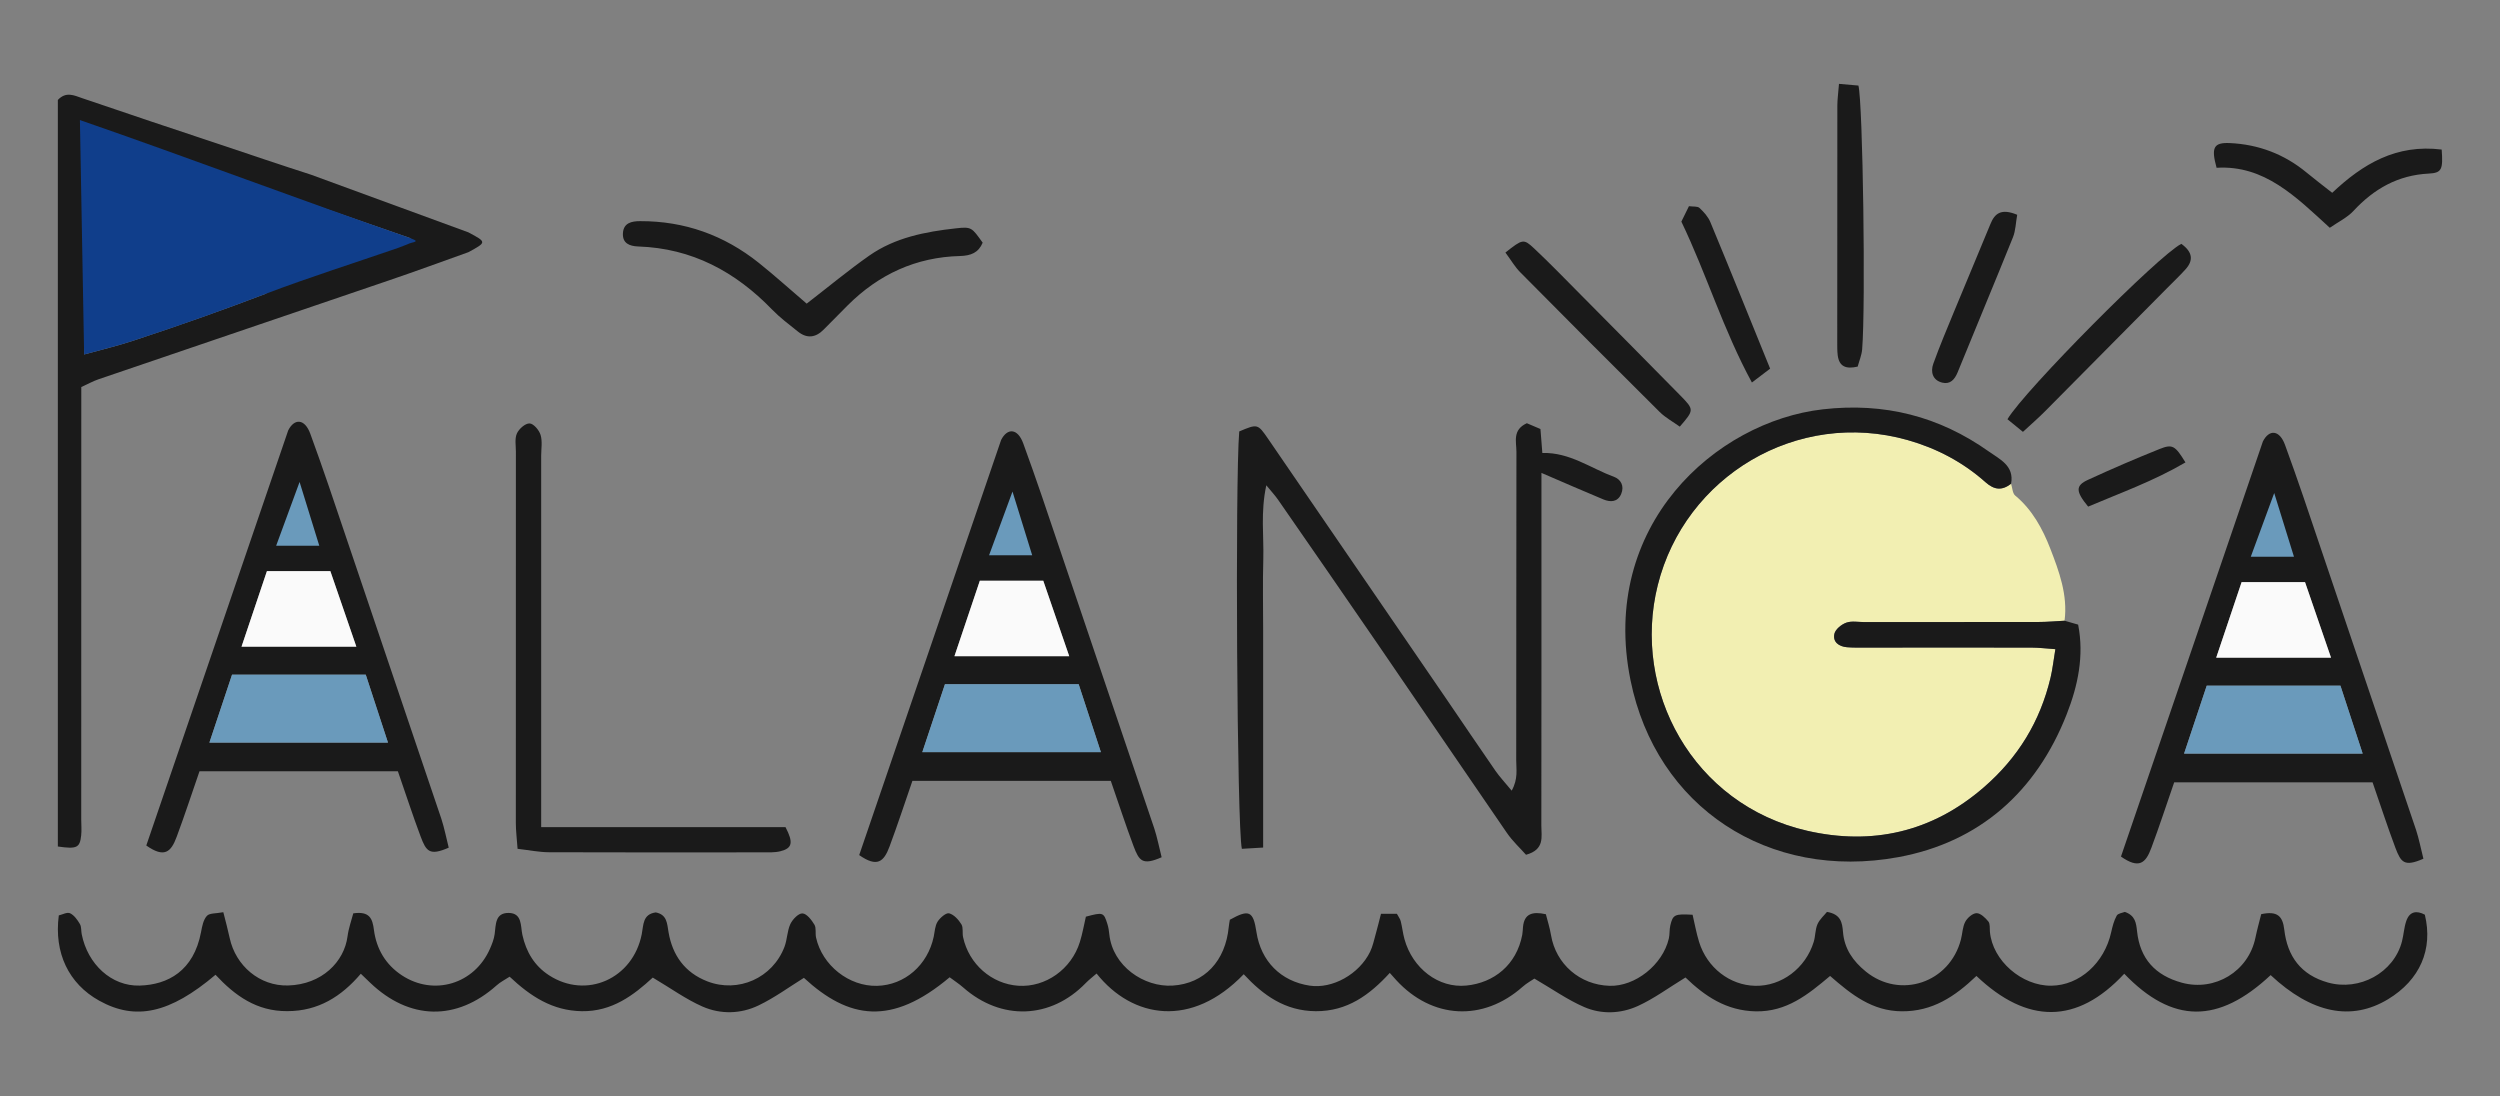 <?xml version="1.0" encoding="utf-8"?>
<!-- Generator: Adobe Illustrator 24.1.2, SVG Export Plug-In . SVG Version: 6.00 Build 0)  -->
<svg version="1.1" id="Layer_2" xmlns="http://www.w3.org/2000/svg" xmlns:xlink="http://www.w3.org/1999/xlink" x="0px" y="0px"
	 viewBox="0 0 474.57 208.12" style="enable-background:new 0 0 474.57 208.12;" xml:space="preserve">
<rect x="0" y="0" width="474.57" height="208.12" fill="#808080" stroke="none"/>
<style type="text/css">
	.st0{fill:#F2EFB2;}
	.st1{fill:#1A1A1A;}
	.st2{fill:#103E8B;}
	.st3{fill:#6A9ABB;}
	.st4{fill:#FAFAFA;}
</style>
<g>
	<path class="st0" d="M381.76,91.83c0.25,0.76,0.26,1.81,0.78,2.24c3.25,2.68,5.22,6.36,6.65,10.04c1.67,4.31,3.36,8.85,2.72,13.72
		c-1.66,0.09-3.31,0.24-4.97,0.24c-11,0.03-22,0.02-33,0.02c-1.17,0-2.43-0.26-3.47,0.11c-0.92,0.33-2.07,1.26-2.26,2.12
		c-0.34,1.53,0.85,2.41,2.37,2.54c1.16,0.1,2.33,0.07,3.5,0.07c10.5,0,21-0.02,31.5,0c1.42,0,2.85,0.18,4.58,0.3
		c-0.36,2.15-0.53,3.8-0.91,5.39c-1.97,8.33-6.16,15.2-12.71,20.87c-9.85,8.53-21.24,11.01-33.46,8.22
		c-21.81-4.97-33.38-26.7-28.4-46.62c5.16-20.65,26.42-33.5,47.45-27.55c5.5,1.56,10.49,4.19,14.77,8
		C378.6,93.05,380.06,93.15,381.76,91.83z"/>
	<path class="st1" d="M40.91,185.04c-8.67,7.34-15.18,8.76-22.09,4.91c-5.77-3.21-8.59-9.05-7.66-16.18
		c0.66-0.15,1.59-0.67,2.14-0.41c0.78,0.37,1.4,1.26,1.87,2.05c0.31,0.53,0.21,1.29,0.34,1.93c1.13,5.71,5.66,9.9,10.99,9.75
		c5.35-0.15,10.27-2.77,11.66-10.15c0.2-1.08,0.43-2.33,1.11-3.08c0.5-0.56,1.76-0.43,3.12-0.7c0.45,1.8,0.88,3.35,1.21,4.91
		c1.13,5.24,5.68,9.15,11.09,9c6.43-0.18,10.66-4.52,11.28-9.33c0.2-1.54,0.75-3.04,1.09-4.36c3.14-0.46,3.65,1.04,3.92,3.14
		c0.47,3.63,2.24,6.61,5.33,8.64c6.06,3.96,13.74,1.63,16.68-5.02c0.4-0.9,0.78-1.86,0.91-2.83c0.24-1.82,0.08-4.03,2.65-4.01
		c2.62,0.02,2.25,2.53,2.61,4.16c0.72,3.25,2.29,5.88,5.07,7.68c7.08,4.59,15.93,0.66,17.59-7.81c0.35-1.79,0.16-3.78,2.66-4.13
		c2.14,0.42,2.14,2.05,2.43,3.78c0.75,4.36,3.08,7.64,7.34,9.3c5.87,2.28,12.41-0.61,14.67-6.56c0.52-1.38,0.5-2.99,1.11-4.31
		c0.42-0.89,1.54-2.06,2.3-2.02c0.81,0.04,1.73,1.24,2.27,2.14c0.38,0.65,0.13,1.64,0.31,2.45c1.17,5.28,6.26,9.29,11.57,9.16
		c5.25-0.13,9.63-3.93,10.77-9.35c0.2-0.97,0.23-2.06,0.74-2.85c0.47-0.74,1.6-1.71,2.18-1.57c0.91,0.24,1.79,1.21,2.33,2.09
		c0.39,0.64,0.14,1.64,0.32,2.45c1.11,5.11,5.42,8.87,10.48,9.21c5.16,0.34,10.08-3.12,11.69-8.31c0.49-1.57,0.77-3.21,1.14-4.8
		c3.27-0.88,3.38-0.85,4.09,1.41c0.2,0.63,0.29,1.29,0.36,1.95c0.64,6.03,6.59,10.06,12.02,9.72c6.05-0.38,10.04-4.69,10.65-11.14
		c0.05-0.48,0.14-0.95,0.21-1.36c3.65-2.04,4.45-1.66,5.05,2.34c0.84,5.53,4.63,9.35,10.11,10.17c4.29,0.65,9.38-2.16,11.46-6.42
		c0.5-1.03,0.74-2.19,1.05-3.3c0.35-1.25,0.66-2.51,1.02-3.92c1.16,0,2.09,0,3.02,0c0.29,0.55,0.62,0.96,0.73,1.41
		c0.28,1.12,0.4,2.29,0.71,3.41c1.53,5.53,6.45,9.34,11.76,8.8c5.2-0.52,9.51-3.89,10.6-9.65c0.09-0.49,0.09-1,0.14-1.49
		c0.24-2.45,1.71-2.98,4.34-2.4c0.3,1.21,0.75,2.58,0.98,3.99c0.93,5.48,5.47,9.43,11.11,9.6c4.87,0.15,10.09-3.99,11.25-8.97
		c0.19-0.81,0.09-1.68,0.28-2.48c0.49-2.08,0.83-2.23,4.23-2.04c0.4,1.69,0.71,3.47,1.24,5.18c1.52,4.89,5.85,8.21,10.66,8.31
		c4.96,0.1,9.54-3.31,11.09-8.33c0.34-1.09,0.27-2.34,0.72-3.37c0.42-0.94,1.29-1.69,1.8-2.33c2.64,0.44,2.9,2.05,3.04,3.8
		c0.25,3.19,1.91,5.55,4.33,7.52c6.52,5.3,15.94,2.14,18.06-6.09c0.29-1.12,0.3-2.37,0.82-3.35c0.4-0.76,1.41-1.63,2.15-1.64
		c0.76,0,1.66,0.88,2.24,1.59c0.35,0.44,0.23,1.27,0.29,1.93c0.48,5.49,6.06,10.31,11.66,10.25c5.36-0.06,10.08-4.31,11.36-10.15
		c0.24-1.08,0.52-2.19,1.05-3.15c0.24-0.44,1.12-0.53,1.54-0.71c1.98,0.69,2.15,2.09,2.32,3.67c0.55,5.22,3.46,8.4,8.54,9.78
		c6.25,1.69,12.61-2.15,13.93-8.54c0.32-1.56,0.76-3.11,1.1-4.48c3.05-0.65,4.08,0.34,4.38,2.95c0.58,5.03,3.13,8.58,8.29,10.03
		c5.97,1.68,12.51-1.84,14.05-7.81c0.33-1.28,0.39-2.64,0.82-3.88c0.63-1.82,1.95-2.03,3.52-1.19c1.6,6.58-0.94,12.39-6.97,16.04
		c-6.98,4.23-14.53,2.69-22.3-4.57c-9.92,9.28-18.62,9.27-27.79-0.26c-9,9.68-18.45,9.56-28.06,0.42
		c-4.12,3.94-8.37,6.75-14.15,6.71c-5.63-0.03-9.56-3.16-13.63-6.71c-4.23,3.57-8.27,6.83-14.11,6.72
		c-5.6-0.11-9.67-2.89-13.34-6.43c-3.18,1.94-5.96,4.01-9.03,5.41c-3.24,1.48-6.91,1.63-10.2,0.2c-3.14-1.36-5.99-3.38-9.45-5.4
		c-0.46,0.32-1.45,0.85-2.27,1.58c-7.49,6.62-17.14,6.12-23.95-1.28c-0.32-0.35-0.64-0.72-1.23-1.38
		c-3.82,4.17-8.06,7.31-14.06,7.27c-5.83-0.04-9.99-3.04-13.67-7.02c-9.86,10.27-21.1,8.45-27.93-0.13
		c-0.7,0.61-1.44,1.17-2.08,1.83c-6.63,6.83-16.02,7.17-23.22,0.83c-0.83-0.73-1.77-1.33-2.59-1.95
		c-11.05,9.3-19.14,7.96-27.67,0.11c-2.82,1.75-5.57,3.78-8.6,5.23c-3.41,1.64-7.21,1.73-10.67,0.21c-3.11-1.37-5.93-3.42-9.42-5.49
		c-3.58,3.29-7.68,6.47-13.47,6.38c-5.58-0.09-9.72-2.81-13.7-6.55c-0.91,0.59-1.77,1.02-2.46,1.64
		c-7.63,6.82-16.58,6.64-24.04-0.52c-0.48-0.46-0.96-0.91-1.75-1.68c-3.67,4.31-8.06,7.1-13.95,7.1
		C48.71,191.99,44.59,188.99,40.91,185.04z"/>
	<path class="st1" d="M88.92,44.11c3.49,1.86,3.49,1.86,0,3.76c-4.93,1.76-9.93,3.6-14.98,5.32c-18.4,6.28-36.82,12.52-55.22,18.8
		c-1.08,0.37-2.09,0.94-3.29,1.48c0,2.09,0,4.08,0,6.06c0,25.35-0.01,50.7-0.01,76.05c0,1,0.1,2.01-0.01,3
		c-0.25,2.36-0.83,2.63-4.43,2.11c0-47.24,0-94.52,0-141.72c1.56-1.64,3.04-0.88,4.66-0.32c8.78,3.01,17.59,5.93,26.4,8.87
		c5.65,1.89,11.29,3.81,16.96,5.63 M77.89,46.15c0-0.31,0.01-0.63,0.01-0.94c-20.49-7.09-40.98-14.19-61.65-21.35 M17.25,52.71
		c0.88,4.59-1.38,9.46-1.29,14.58c3.58-0.97,6.6-1.71,9.46-2.66c9.36-3.1,16.9-5.78,25.25-8.95"/>
	<path class="st1" d="M381.76,91.83c-1.7,1.31-3.17,1.21-4.85-0.29c-4.28-3.81-9.27-6.44-14.77-8c-21.03-5.95-42.29,6.9-47.45,27.55
		c-4.98,19.92,6.59,41.65,28.4,46.62c12.23,2.79,23.62,0.31,33.46-8.22c6.55-5.67,10.73-12.54,12.71-20.87
		c0.38-1.6,0.55-3.24,0.91-5.39c-1.74-0.12-3.16-0.3-4.58-0.3c-10.5-0.02-21,0-31.5,0c-1.17,0-2.34,0.03-3.5-0.07
		c-1.52-0.13-2.71-1-2.37-2.54c0.19-0.86,1.34-1.79,2.26-2.12c1.04-0.37,2.3-0.11,3.47-0.11c11-0.01,22,0,33-0.02
		c1.66,0,3.31-0.16,4.97-0.24c0.79,0.23,1.57,0.45,2.57,0.74c1.16,5.92-0.04,11.58-2.16,16.99c-5.77,14.74-16.58,24.32-31.98,27.15
		c-24.66,4.52-45.94-9.49-50.83-33.58c-5.96-29.37,16.17-49.11,36.51-51.43c11.68-1.33,22.07,1.32,31.51,8.01
		C379.53,87.14,382.41,88.38,381.76,91.83z"/>
	<path class="st1" d="M292.61,89.77c0,2.18,0,3.81,0,5.44c0,20.52,0.01,41.04-0.02,61.56c0,2.04,0.69,4.5-2.91,5.49
		c-1.12-1.27-2.56-2.59-3.63-4.15c-8.11-11.78-16.14-23.62-24.23-35.42c-6.38-9.31-12.81-18.59-19.24-27.87
		c-0.52-0.75-1.16-1.43-2.2-2.7c-1.11,5.15-0.45,9.6-0.57,13.99c-0.13,4.5-0.03,9.01-0.03,13.51c0,4.67,0,9.34,0,14.01
		c0,4.5,0,9.01,0,13.51c0,4.47,0,8.94,0,13.75c-1.67,0.1-2.89,0.17-4.04,0.24c-0.94-4.01-1.29-69.9-0.5-79.23
		c3.47-1.46,3.5-1.48,5.5,1.43c11.29,16.45,22.56,32.91,33.84,49.38c3.1,4.53,6.16,9.09,9.29,13.6c0.81,1.17,1.8,2.21,3.09,3.78
		c1.26-2.26,0.85-4.08,0.86-5.78c0.03-19.52,0-39.04,0.04-58.56c0-1.87-0.81-4.15,1.98-5.41c0.66,0.28,1.54,0.66,2.58,1.1
		c0.12,1.51,0.23,2.96,0.36,4.55c5.18-0.15,9.12,2.88,13.55,4.5c1.39,0.51,2.04,1.79,1.42,3.27c-0.66,1.57-2.04,1.6-3.37,1.05
		C300.68,93.28,297.04,91.67,292.61,89.77z"/>
	<path class="st1" d="M27.77,160.5c8.99-26.23,18.19-53.24,26.94-78.8c1.18-2.32,3.14-2.25,4.2,0.65c1.08,2.95,2.53,7.06,3.54,10.03
		c7.12,21.03,14.24,42.05,21.34,63.08c0.51,1.52,1.01,3.94,1.39,5.45c-3.63,1.59-4.26,0.72-5.33-2.11
		c-1.51-4.02-2.83-8.11-4.32-12.39c-12.39,0-24.8,0-37.66,0c-1.41,4.08-2.79,8.3-4.34,12.46C32.45,161.79,31.18,162.9,27.77,160.5z
		 M44.05,128.07c-1.41,4.22-2.81,8.43-4.3,12.9c11.71,0,22.75,0,33.9,0c-1.49-4.56-2.89-8.85-4.22-12.9
		C60.68,128.07,52.58,128.07,44.05,128.07z M67.64,122.75c-1.79-5.22-3.38-9.82-4.93-14.33c-4.26,0-8.03,0-12.04,0
		c-1.59,4.72-3.15,9.34-4.82,14.33C53.11,122.75,59.83,122.75,67.64,122.75z M56.62,104.03c-2.17,3.62-4.66,2.82-3.72-0.43
		c2.71,0,5.22,0,8.2,0C61.1,106.09,57.83,107.69,56.62,104.03z"/>
	<path class="st1" d="M102.73,157.01c15.93,0,31.22,0,46.38,0c1.53,2.94,1.3,4.01-0.97,4.58c-1.1,0.27-2.3,0.21-3.46,0.21
		c-13.49,0.01-26.98,0.03-40.46-0.02c-1.92-0.01-3.84-0.41-5.97-0.65c-0.14-1.95-0.33-3.42-0.33-4.88c-0.01-23.5,0-47,0.01-70.51
		c0-1.16-0.25-2.47,0.19-3.45c0.39-0.88,1.59-1.94,2.41-1.91c0.75,0.02,1.82,1.28,2.09,2.19c0.37,1.23,0.11,2.64,0.11,3.97
		c0,21.84,0,43.67,0,65.51C102.73,153.52,102.73,154.99,102.73,157.01z"/>
	<path class="st1" d="M153.13,57.64c4.31-3.33,7.99-6.39,11.9-9.13c4.88-3.41,10.6-4.52,16.39-5.16c3.02-0.34,3.04-0.18,5.12,2.72
		c-0.8,1.9-2.22,2.47-4.3,2.53c-8.34,0.21-15.42,3.47-21.31,9.35c-1.53,1.53-3.06,3.07-4.57,4.61c-1.52,1.55-3.17,1.75-4.88,0.39
		c-1.69-1.34-3.42-2.65-4.92-4.19c-6.97-7.2-15.22-11.63-25.39-11.97c-1.71-0.06-3.04-0.62-2.92-2.54c0.12-1.92,1.62-2.27,3.25-2.27
		c8.45-0.03,15.95,2.66,22.53,7.91C147.12,52.36,150.06,55.02,153.13,57.64z"/>
	<path class="st1" d="M349.09,15.92c1.62,0.14,2.71,0.23,3.69,0.32c0.85,3.27,1.39,41.86,0.71,50.07c-0.09,1.1-0.55,2.17-0.85,3.28
		c-2.19,0.51-3.51,0.03-3.79-2.15c-0.1-0.82-0.09-1.66-0.09-2.49c0-14.99,0-29.98,0.02-44.96
		C348.79,18.85,348.95,17.71,349.09,15.92z"/>
	<path class="st1" d="M463.5,28.39c0.27,3.78,0.03,4.43-2.44,4.56c-5.85,0.29-10.41,2.89-14.31,7.09c-1.17,1.26-2.84,2.06-4.49,3.2
		c-6.45-5.89-12.4-11.94-21.49-11.39c-1.06-3.84-0.57-4.83,2.52-4.69c5.44,0.25,10.34,2.1,14.58,5.61c1.52,1.25,3.08,2.44,4.85,3.83
		C448.53,31.11,454.9,27.32,463.5,28.39z"/>
	<path class="st1" d="M285.77,47.94c3.24-2.55,3.43-2.67,5.42-0.81c3.03,2.84,5.92,5.84,8.85,8.79
		c6.32,6.38,12.65,12.75,18.94,19.16c2.66,2.71,2.61,2.76-0.11,5.91c-1.26-0.91-2.71-1.69-3.83-2.8
		c-8.86-8.79-17.66-17.62-26.44-26.49C287.58,50.68,286.84,49.38,285.77,47.94z"/>
	<path class="st1" d="M414.08,46.29c2.17,1.57,2.32,3.15,0.79,4.84c-1.11,1.23-2.32,2.38-3.49,3.56
		c-7.72,7.79-15.43,15.59-23.16,23.37c-1.28,1.29-2.65,2.48-4.21,3.92c-1.07-0.87-2.02-1.65-2.94-2.4
		C384.37,74.06,409.83,48.4,414.08,46.29z"/>
	<path class="st1" d="M382.92,40.77c-0.27,1.49-0.29,2.98-0.8,4.26c-3.45,8.57-7.02,17.08-10.5,25.63
		c-0.58,1.42-1.44,2.35-2.95,1.97c-1.81-0.46-2.23-2.03-1.68-3.57c1.23-3.42,2.65-6.76,4.03-10.12c2.26-5.49,4.58-10.95,6.83-16.44
		C378.66,40.53,379.86,39.5,382.92,40.77z"/>
	<path class="st1" d="M336.02,69.98c-1.05,0.8-2,1.51-3.46,2.63c-5.46-10.04-8.58-20.52-13.39-30.54c0.41-0.83,0.9-1.83,1.44-2.93
		c0.79,0.11,1.63-0.02,2.01,0.34c0.82,0.76,1.64,1.68,2.06,2.7C328.47,51.31,332.17,60.49,336.02,69.98z"/>
	<path class="st1" d="M414.86,87.78c-6.14,3.59-12.43,5.82-18.47,8.39c-2.4-2.91-2.42-3.99-0.02-5.09
		c4.48-2.06,9.01-4.02,13.59-5.85C412.41,84.25,412.9,84.59,414.86,87.78z"/>
	<path class="st2" d="M15.17,22.79c20.68,7.16,42.24,15.33,62.73,22.42c1.36,0.53,1.36,0.61-0.01,0.94
		c-0.78,0.31-1.56,0.64-2.35,0.92c-8.29,2.86-16.66,5.51-24.86,8.61c-8.35,3.17-15.86,5.88-25.25,8.95
		c-2.87,0.94-5.89,1.69-9.46,2.66"/>
	<path class="st3" d="M44.05,128.07c8.52,0,16.63,0,25.38,0c1.32,4.05,2.73,8.34,4.22,12.9c-11.15,0-22.19,0-33.9,0
		C41.24,136.5,42.65,132.29,44.05,128.07z"/>
	<path class="st4" d="M67.64,122.75c-7.81,0-14.54,0-21.79,0c1.68-4.99,3.24-9.61,4.82-14.33c4.01,0,7.78,0,12.04,0
		C64.27,112.93,65.85,117.53,67.64,122.75z"/>
	<polygon class="st3" points="52.42,103.6 60.61,103.6 56.87,91.49 	"/>
	<g>
		<path class="st1" d="M163.1,162.32c8.99-26.23,18.19-53.24,26.94-78.8c1.18-2.32,3.14-2.25,4.2,0.65
			c1.08,2.95,2.53,7.06,3.54,10.03c7.12,21.03,14.24,42.05,21.34,63.08c0.51,1.52,1.01,3.94,1.39,5.45
			c-3.63,1.59-4.26,0.72-5.33-2.11c-1.51-4.02-2.83-8.11-4.32-12.39c-12.39,0-24.8,0-37.66,0c-1.41,4.08-2.79,8.3-4.34,12.46
			C167.78,163.6,166.51,164.71,163.1,162.32z M179.38,129.88c-1.41,4.22-2.81,8.43-4.3,12.9c11.71,0,22.75,0,33.9,0
			c-1.49-4.56-2.89-8.85-4.22-12.9C196.01,129.88,187.91,129.88,179.38,129.88z M202.97,124.57c-1.79-5.22-3.38-9.82-4.93-14.33
			c-4.26,0-8.03,0-12.04,0c-1.59,4.72-3.15,9.34-4.82,14.33C188.43,124.57,195.16,124.57,202.97,124.57z M191.95,105.84
			c-2.17,3.62-4.66,2.82-3.72-0.43c2.71,0,5.22,0,8.2,0C196.43,107.9,193.15,109.51,191.95,105.84z"/>
		<path class="st3" d="M179.38,129.88c8.52,0,16.63,0,25.38,0c1.32,4.05,2.73,8.34,4.22,12.9c-11.15,0-22.19,0-33.9,0
			C176.57,138.31,177.97,134.1,179.38,129.88z"/>
		<path class="st4" d="M202.97,124.57c-7.81,0-14.54,0-21.79,0c1.68-4.99,3.24-9.61,4.82-14.33c4.01,0,7.78,0,12.04,0
			C199.6,114.74,201.18,119.34,202.97,124.57z"/>
		<polygon class="st3" points="187.75,105.41 195.94,105.41 192.2,93.31 		"/>
	</g>
	<g>
		<path class="st1" d="M402.62,162.6c8.99-26.23,18.19-53.24,26.94-78.8c1.18-2.32,3.14-2.25,4.2,0.65
			c1.08,2.95,2.53,7.06,3.54,10.03c7.12,21.03,14.24,42.05,21.34,63.08c0.51,1.52,1.01,3.94,1.39,5.45
			c-3.63,1.59-4.26,0.72-5.33-2.11c-1.51-4.02-2.83-8.11-4.32-12.39c-12.39,0-24.8,0-37.66,0c-1.41,4.08-2.79,8.3-4.34,12.46
			C407.3,163.88,406.03,164.99,402.62,162.6z M418.9,130.16c-1.41,4.22-2.81,8.43-4.3,12.9c11.71,0,22.75,0,33.9,0
			c-1.49-4.56-2.89-8.85-4.22-12.9C435.53,130.16,427.42,130.16,418.9,130.16z M442.49,124.84c-1.79-5.22-3.38-9.82-4.93-14.33
			c-4.26,0-8.03,0-12.04,0c-1.59,4.72-3.15,9.34-4.82,14.33C427.95,124.84,434.67,124.84,442.49,124.84z M431.47,106.12
			c-2.17,3.62-4.66,2.82-3.72-0.43c2.71,0,5.22,0,8.2,0C435.94,108.18,432.67,109.79,431.47,106.12z"/>
		<path class="st3" d="M418.9,130.16c8.52,0,16.63,0,25.38,0c1.32,4.05,2.73,8.34,4.22,12.9c-11.15,0-22.19,0-33.9,0
			C416.08,138.59,417.49,134.38,418.9,130.16z"/>
		<path class="st4" d="M442.49,124.84c-7.81,0-14.54,0-21.79,0c1.68-4.99,3.24-9.61,4.82-14.33c4.01,0,7.78,0,12.04,0
			C439.11,115.02,440.69,119.62,442.49,124.84z"/>
		<polygon class="st3" points="427.26,105.69 435.46,105.69 431.71,93.59 		"/>
	</g>
</g>
</svg>
